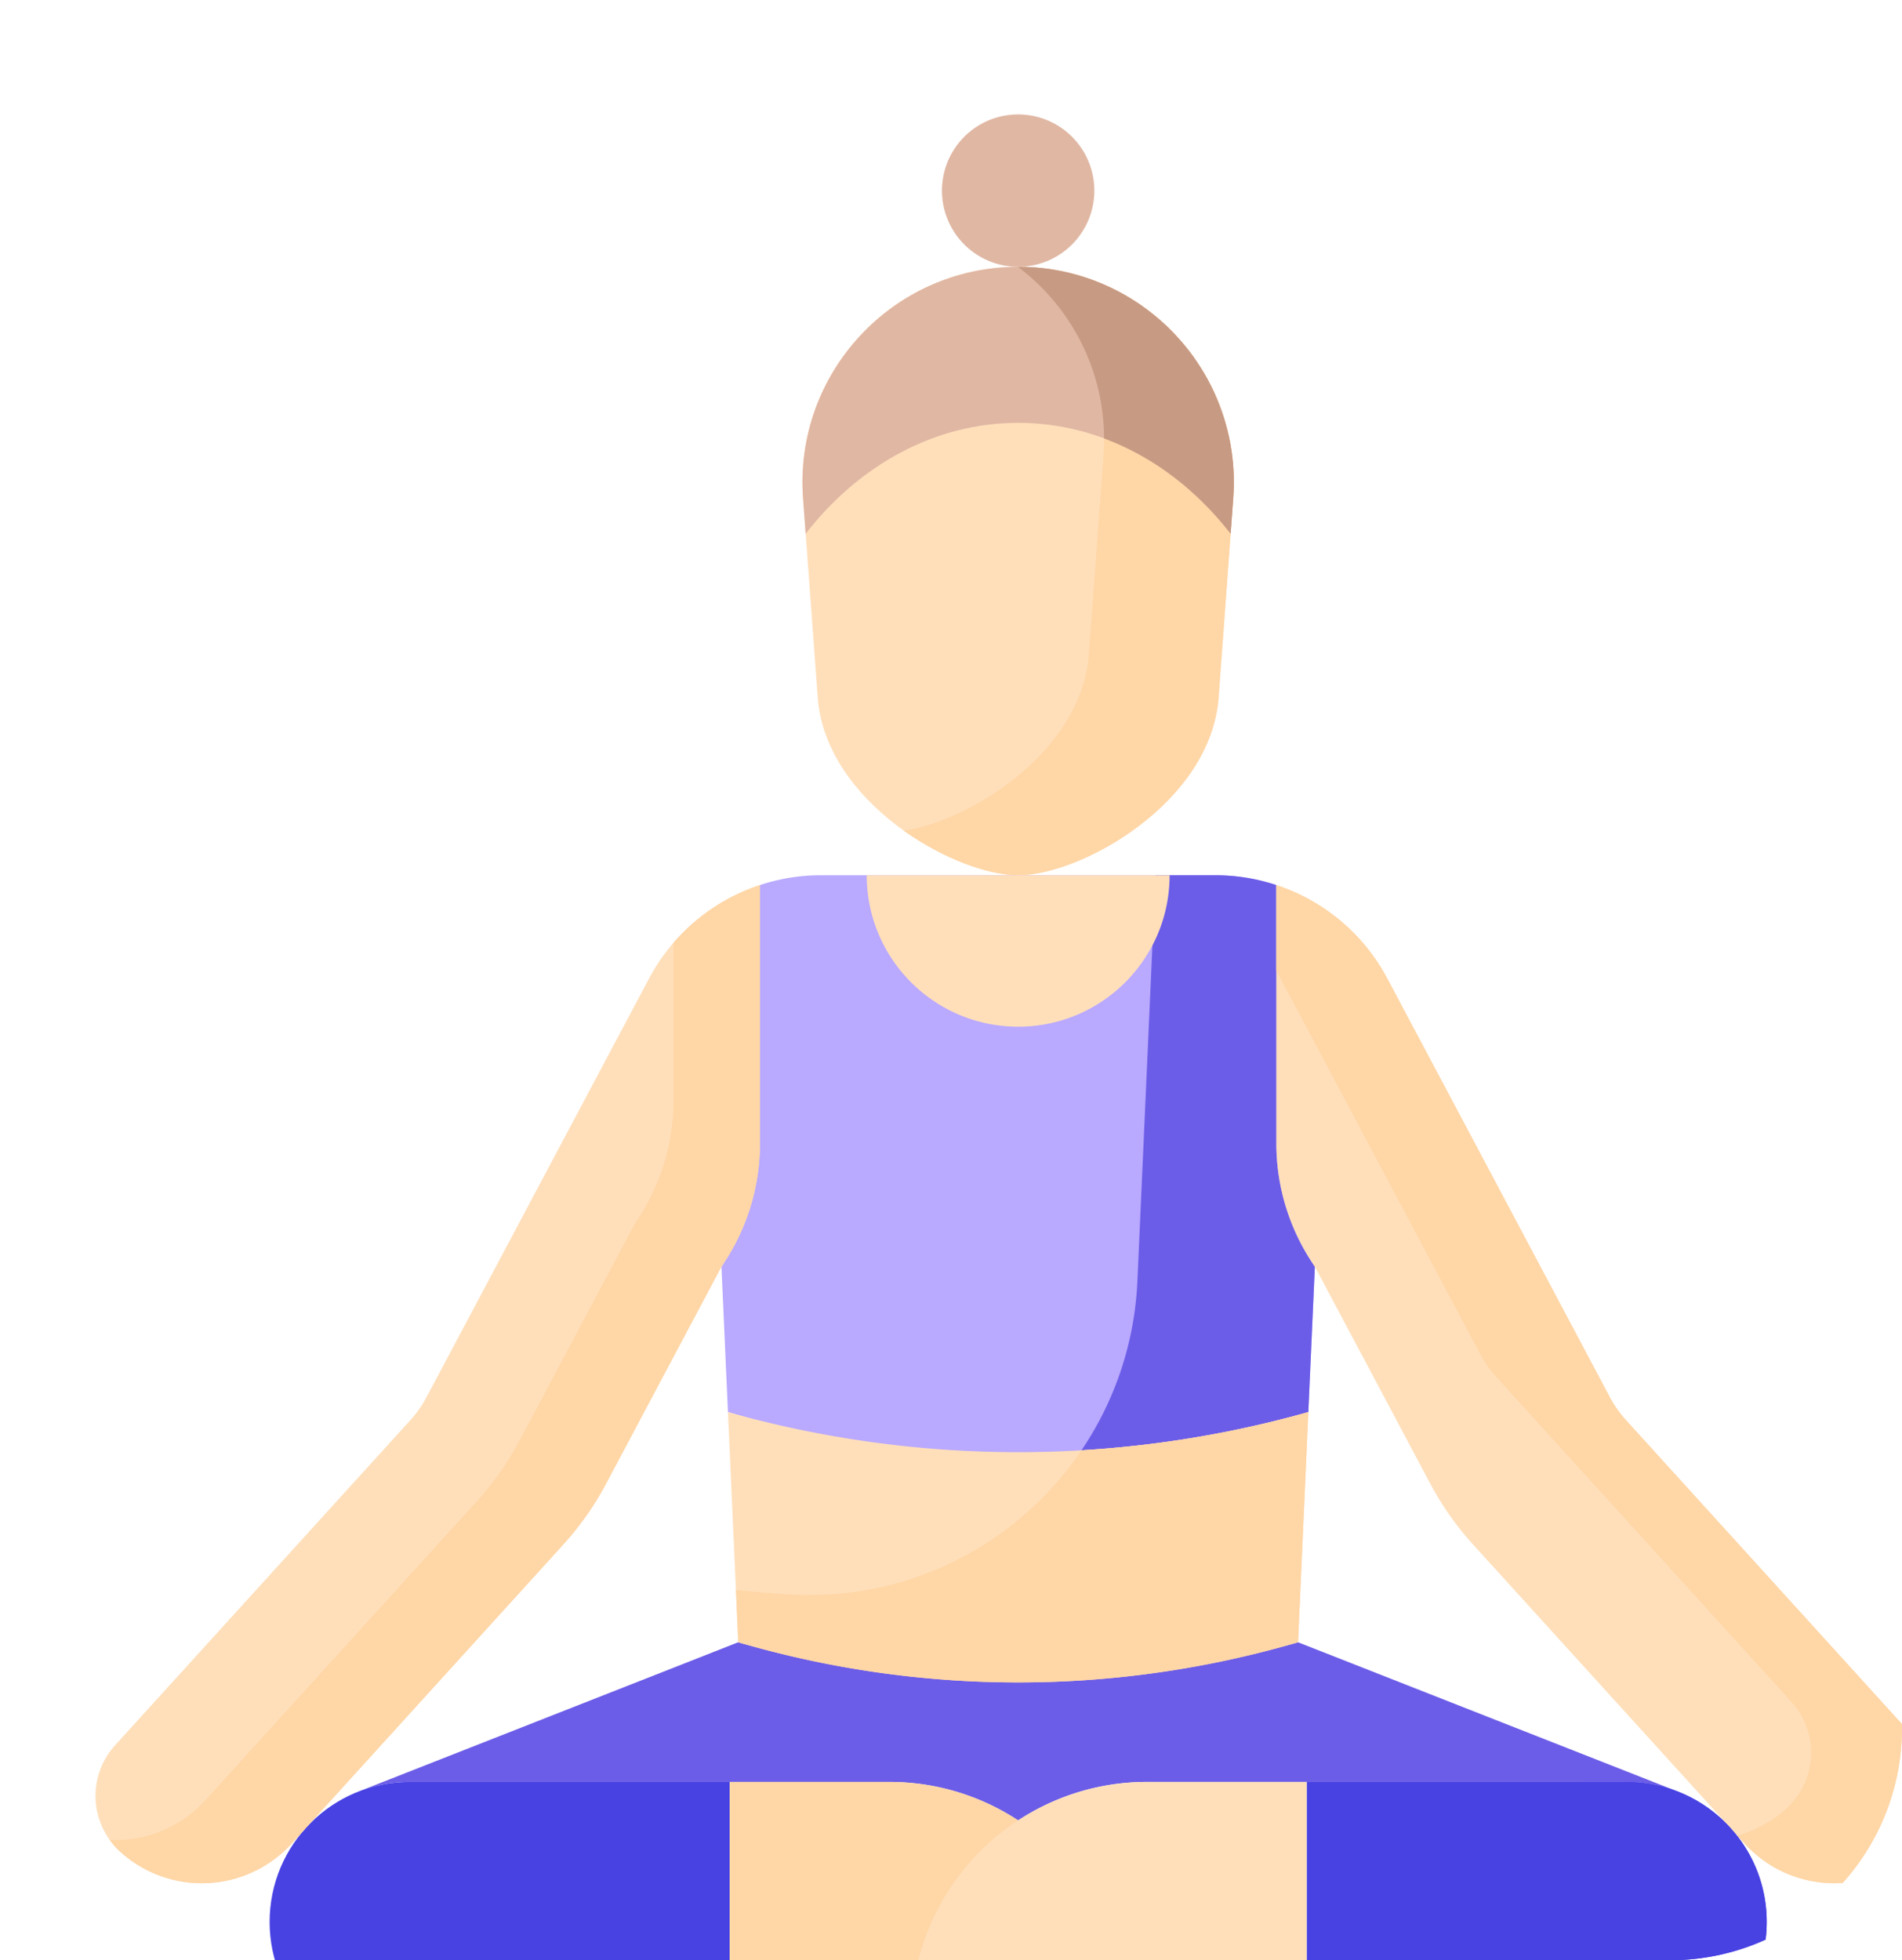 <svg width="131" height="135" fill="none" xmlns="http://www.w3.org/2000/svg"><g clip-path="url(#a)"><path d="m50.847 113.1-26.251 10.319v.001a9.605 9.605 0 0 1 3.613-.703h33.019c3.284 0 6.34.977 8.897 2.653a16.17 16.17 0 0 1 8.897-2.653h33.018c1.279 0 2.497.251 3.614.703v-.001L89.402 113.1c-6.293 1.844-12.785-.501-19.277-.501-6.491 0-12.984 2.345-19.278.501Z" fill="#6C5DE8"/><path d="M28.209 122.717h22.044V142H28.21c-5.325 0-9.64-4.317-9.64-9.641 0-5.326 4.315-9.642 9.64-9.642Z" fill="#4842E3"/><path d="M61.227 122.717c8.98 0 16.261 7.28 16.261 16.26A3.023 3.023 0 0 1 74.465 142H50.253v-19.283h10.974Z" fill="#FFD6A6"/><path d="M112.041 122.717H89.997V142h22.044a9.64 9.64 0 0 0 9.641-9.641 9.64 9.64 0 0 0-9.641-9.642Z" fill="#4842E3"/><path d="M90.56 87.23c-1.726-2.494 0-7.66 0-10.693l-2.652-15.584a13.34 13.34 0 0 0-4.18-.676H56.522c-1.444 0-2.85.237-4.18.676l-3.948 16.924c0 3.032 3.023 6.86 1.296 9.352l.448 10.02c6.326 1.781 13.478 5.744 19.987 5.802 6.942.061 13.242-3.902 19.987-5.802l.449-10.02Z" fill="#B9A9FF"/><path d="m90.112 97.25.449-10.02a14.906 14.906 0 0 1-2.653-8.486V60.953a13.34 13.34 0 0 0-4.18-.676h-4.14l-1.25 27.944a22.546 22.546 0 0 1-3.85 11.657 73.8 73.8 0 0 0 15.624-2.629Z" fill="#6C5DE8"/><path d="M70.125 60.276c-4.358 0-13.272-5.01-13.804-12.24l-1.01-13.715c-.634-8.611 6.18-15.946 14.814-15.946 8.633 0 15.448 7.335 14.814 15.946l-1.01 13.714c-.532 7.23-9.447 12.242-13.804 12.242Z" fill="#FFDFBA"/><path d="m70.125 18.375-.016.001c3.889 2.927 6.284 7.706 5.896 12.967l-1.01 13.715c-.491 6.682-8.141 11.465-12.738 12.152 2.729 1.945 5.808 3.066 7.868 3.066 4.357 0 13.272-5.01 13.804-12.24l1.01-13.715c.634-8.611-6.18-15.946-14.814-15.946Z" fill="#FFD6A6"/><path d="M79.023 122.717c-8.98 0-16.261 7.28-16.261 16.26A3.023 3.023 0 0 0 65.784 142h24.213v-19.283H79.023ZM50.138 97.25l.709 15.849a68.523 68.523 0 0 0 38.555 0l.71-15.85a73.758 73.758 0 0 1-39.974 0Z" fill="#FFDFBA"/><path d="m89.403 113.099.709-15.85a73.794 73.794 0 0 1-15.624 2.629c-4.299 6.356-11.723 10.376-19.949 9.933a69.073 69.073 0 0 1-3.852-.316l.16 3.604a68.528 68.528 0 0 0 38.556 0Z" fill="#FFD6A6"/><path d="M70.125 70.708c5.761 0 10.431-4.67 10.431-10.431H59.695c0 5.76 4.67 10.43 10.431 10.43ZM132.324 120.195l-20.333-22.388a7.82 7.82 0 0 1-1.117-1.587L95.541 67.374a13.377 13.377 0 0 0-7.633-6.421v17.79c0 3.034.926 5.994 2.653 8.486l7.944 14.946a20.7 20.7 0 0 0 2.953 4.197l17.601 19.379c.08.085.158.172.235.259l.859.946a8.366 8.366 0 0 0 11.819.568 5.188 5.188 0 0 0 .352-7.329Z" fill="#FFDFBA"/><path d="m132.324 120.195-20.333-22.388a7.82 7.82 0 0 1-1.117-1.587L95.541 67.374a13.377 13.377 0 0 0-7.633-6.421v5.892l14.033 26.397c.304.574.68 1.107 1.116 1.588l20.334 22.386a5.19 5.19 0 0 1-.353 7.331 8.34 8.34 0 0 1-3.378 1.865l.493.544c3.108 3.42 8.399 3.676 11.819.568a5.188 5.188 0 0 0 .352-7.329Z" fill="#FFD6A6"/><path d="m7.926 120.194 20.335-22.388a7.82 7.82 0 0 0 1.116-1.586L44.71 67.374a13.367 13.367 0 0 1 7.632-6.421v17.79c0 3.032-.926 5.993-2.653 8.486l-7.944 14.945a20.703 20.703 0 0 1-2.953 4.198l-17.601 19.379a8.99 8.99 0 0 0-.235.259l-.86.946a8.367 8.367 0 0 1-11.817.568 5.19 5.19 0 0 1-.354-7.33Z" fill="#FFDFBA"/><path d="M46.387 64.93v10.836a14.9 14.9 0 0 1-2.653 8.486L35.79 99.197a20.701 20.701 0 0 1-2.953 4.197l-17.6 19.38c-.08.084-.159.17-.236.258l-.859.947a8.353 8.353 0 0 1-6.587 2.732c.209.29.45.564.725.813a8.365 8.365 0 0 0 11.817-.568l.86-.946c.076-.087.155-.174.234-.259l17.603-19.379a20.735 20.735 0 0 0 2.951-4.197l7.945-14.946a14.893 14.893 0 0 0 2.652-8.485V60.953a13.395 13.395 0 0 0-5.955 3.977Z" fill="#FFD6A6"/><path d="M55.49 36.758c3.65-4.696 8.854-7.637 14.635-7.637 5.781 0 10.985 2.942 14.635 7.637l.18-2.437c.633-8.611-6.182-15.946-14.815-15.946-8.634 0-15.448 7.336-14.815 15.946l.18 2.437Z" fill="#E0B7A3"/><path d="m70.125 18.375-.016.001c3.602 2.711 5.92 7.014 5.933 11.814 3.376 1.253 6.37 3.546 8.718 6.567l.18-2.436a15.176 15.176 0 0 0-.014-2.383 14.749 14.749 0 0 0-.641-3.2 14.835 14.835 0 0 0-1.103-2.599c-.24-.438-.5-.864-.78-1.275-2.665-3.902-7.15-6.49-12.277-6.49Z" fill="#C79A83"/><path d="M75.372 13.128a5.246 5.246 0 0 1-5.247 5.247 5.246 5.246 0 1 1 0-10.494 5.247 5.247 0 0 1 5.247 5.247Z" fill="#E0B7A3"/><path d="M112.041 122.717h-3.001a9.617 9.617 0 0 1 .731 3.686c0 5.325-4.316 9.642-9.641 9.642H89.997V142H65.784h46.257c5.324 0 9.641-4.317 9.641-9.641.001-5.326-4.316-9.642-9.641-9.642Z" fill="#4842E3"/></g><defs><clipPath id="a"><path d="M0 0h131v119c0 8.837-7.163 16-16 16H0V0Z" fill="#fff"/></clipPath></defs></svg>